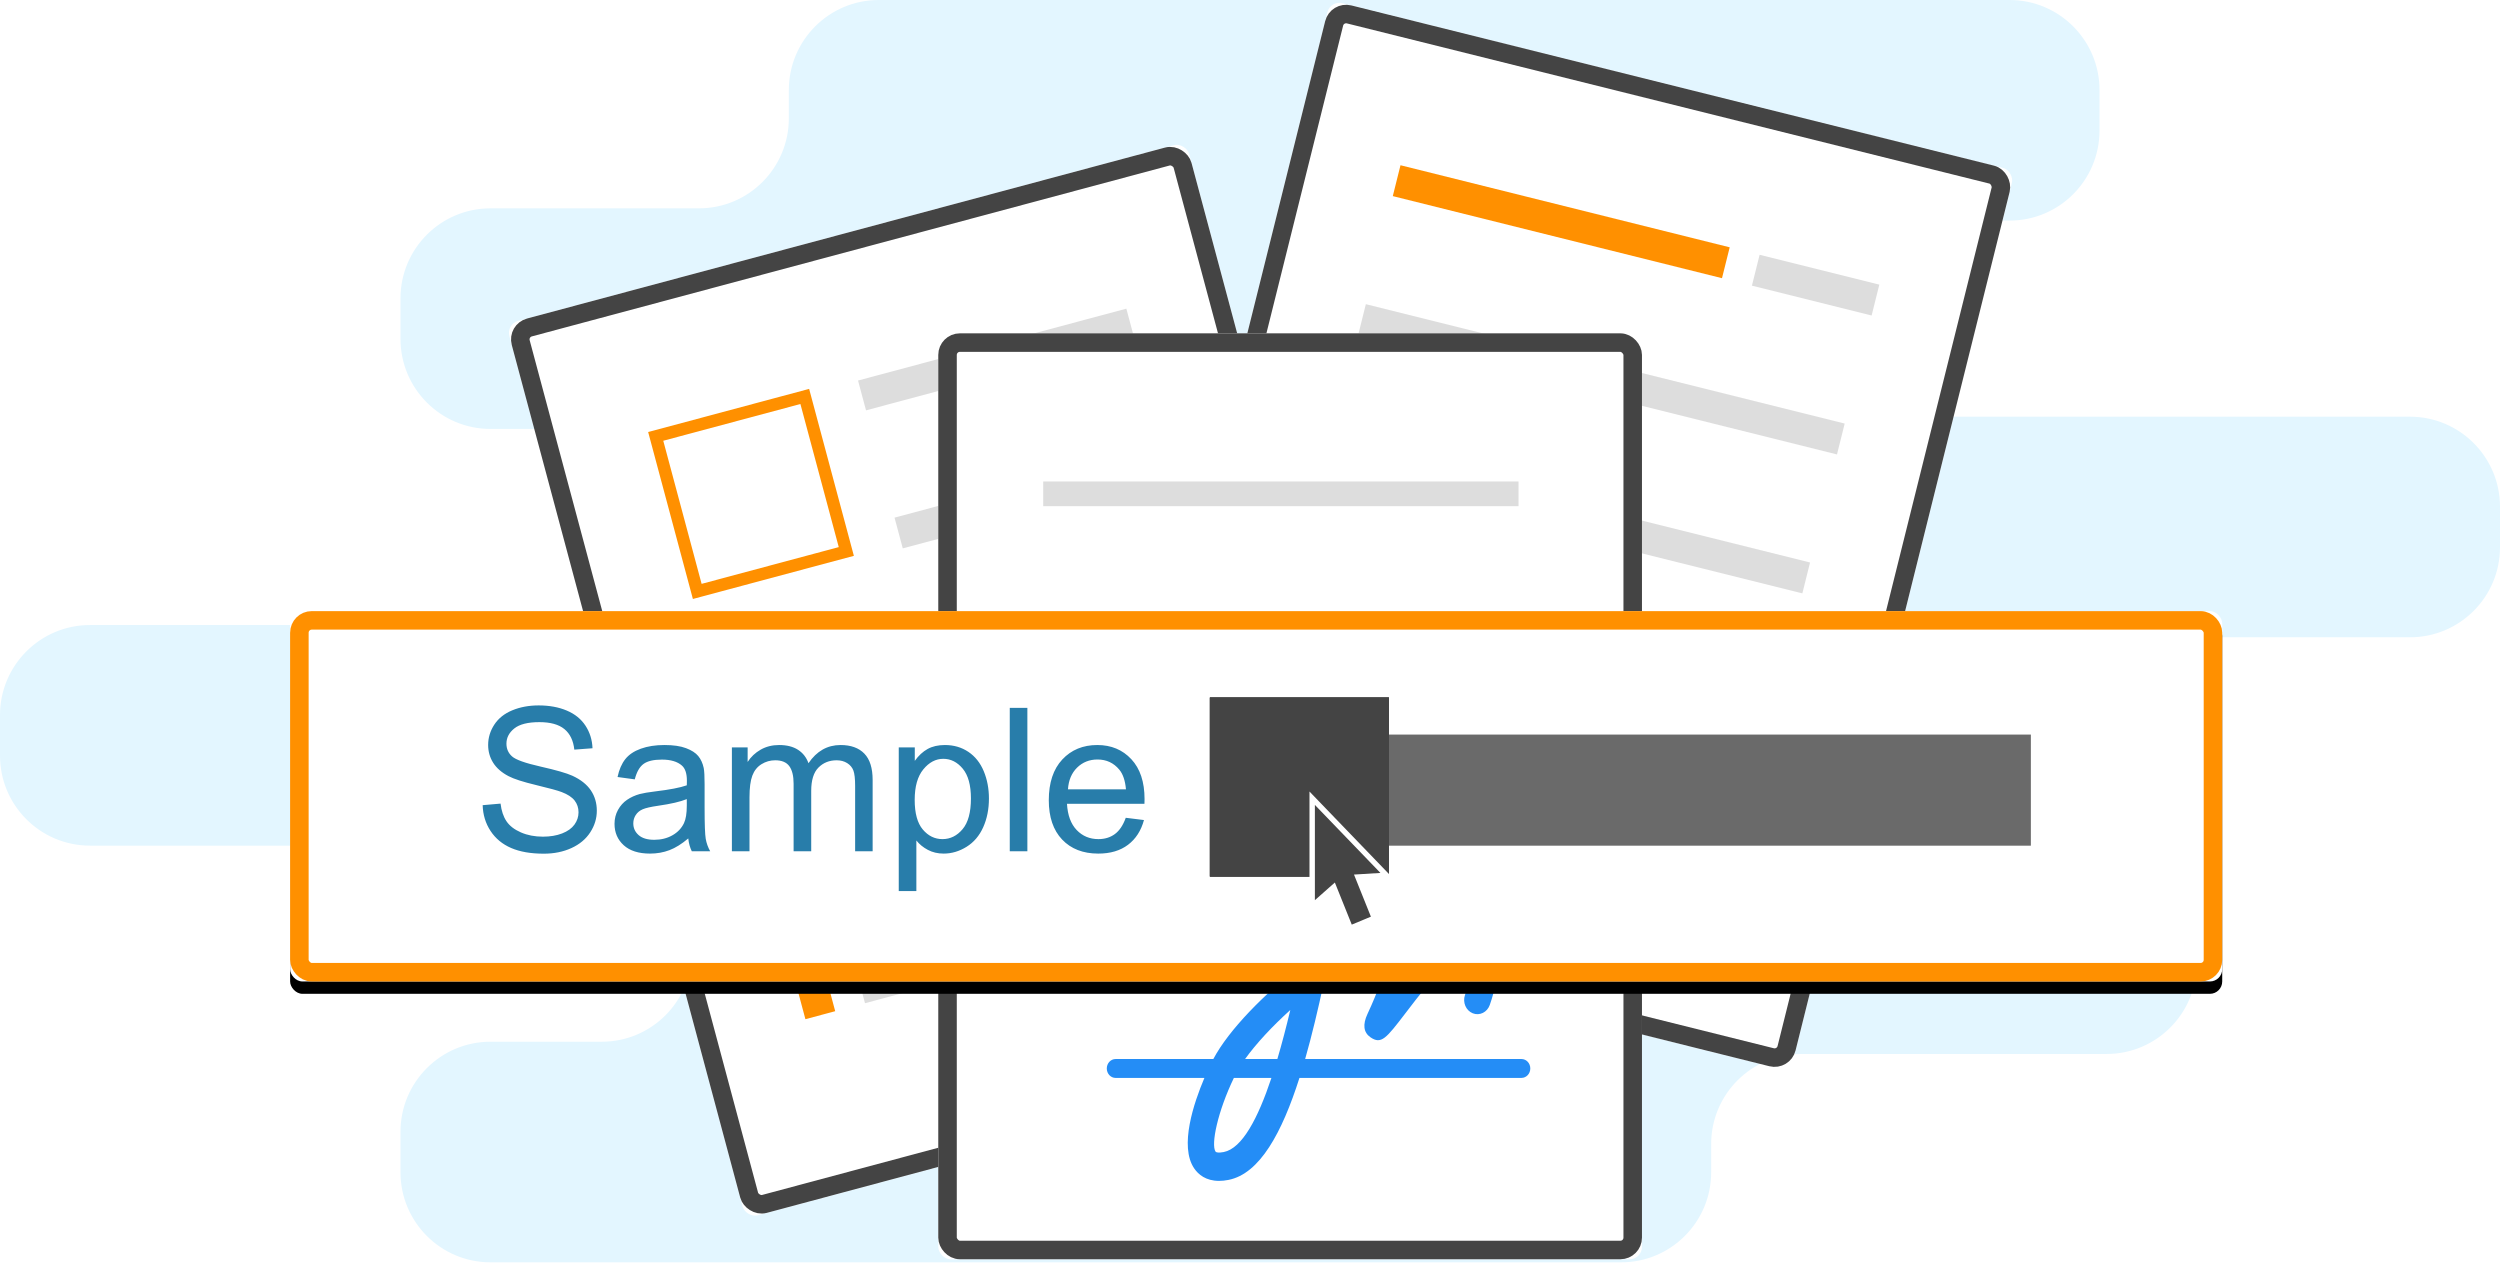 <?xml version="1.0" encoding="UTF-8"?>
<svg width="405px" height="205px" viewBox="0 0 405 205" version="1.1" xmlns="http://www.w3.org/2000/svg" xmlns:xlink="http://www.w3.org/1999/xlink">
    <!-- Generator: Sketch 44.1 (41455) - http://www.bohemiancoding.com/sketch -->
    <title>Group 13 Copy</title>
    <desc>Created with Sketch.</desc>
    <defs>
        <rect id="path-1" x="0.808" y="0.826" width="114" height="150" rx="2"></rect>
        <rect id="path-2" x="-1.77635684e-13" y="1.0658141e-13" width="114.281" height="150.365" rx="2"></rect>
        <rect id="path-3" x="0.145" y="0.576" width="114" height="150" rx="2"></rect>
        <rect id="path-4" x="0.417" y="0.332" width="313" height="60" rx="2"></rect>
        <filter x="-2.2%" y="-8.3%" width="104.5%" height="123.3%" filterUnits="objectBoundingBox" id="filter-5">
            <feOffset dx="0" dy="2" in="SourceAlpha" result="shadowOffsetOuter1"></feOffset>
            <feGaussianBlur stdDeviation="2" in="shadowOffsetOuter1" result="shadowBlurOuter1"></feGaussianBlur>
            <feComposite in="shadowBlurOuter1" in2="SourceAlpha" operator="out" result="shadowBlurOuter1"></feComposite>
            <feColorMatrix values="0 0 0 0 0.713   0 0 0 0 0.403   0 0 0 0 0  0 0 0 0.296 0" type="matrix" in="shadowBlurOuter1"></feColorMatrix>
        </filter>
        <rect id="path-6" x="0.967" y="0.226" width="29" height="29"></rect>
        <filter x="0.0%" y="0.0%" width="100.0%" height="100.0%" filterUnits="objectBoundingBox" id="filter-7">
            <feOffset dx="0" dy="0" in="SourceAlpha" result="shadowOffsetOuter1"></feOffset>
            <feComposite in="shadowOffsetOuter1" in2="SourceAlpha" operator="out" result="shadowOffsetOuter1"></feComposite>
            <feColorMatrix values="0 0 0 0 0   0 0 0 0 0   0 0 0 0 0  0 0 0 0.297 0" type="matrix" in="shadowOffsetOuter1"></feColorMatrix>
        </filter>
    </defs>
    <g id="Page-1" stroke="none" stroke-width="1" fill="none" fill-rule="evenodd">
        <g id="Group-13-Copy">
            <path d="M292.937,151.574 C292.937,143.521 299.467,136.993 307.515,136.993 L390.422,136.993 C398.473,136.993 405,130.459 405,122.405 L405,115.843 C405,107.786 398.463,101.255 390.423,101.255 L309.48,101.255 C301.429,101.255 294.903,94.731 294.903,86.674 L294.903,84.071 C294.903,76.017 301.43,69.489 309.49,69.489 L325.534,69.489 C333.59,69.489 340.121,62.955 340.121,54.902 L340.121,48.339 C340.121,40.283 333.596,33.752 325.55,33.752 L291.78,33.752 C283.733,33.752 277.209,27.224 277.209,19.169 L277.209,14.583 C277.209,6.529 270.68,0 262.635,0 L79.452,0 C71.403,0 64.879,6.534 64.879,14.587 L64.879,21.15 C64.879,29.206 71.405,35.737 79.459,35.737 L99.449,35.737 C107.501,35.737 114.029,42.268 114.029,46.937 L114.029,46.937 L114.029,52.927 C114.029,60.978 107.51,67.504 99.442,67.504 L14.587,67.504 C6.531,67.504 0,74.038 0,82.091 L0,88.654 C0,96.71 6.537,103.241 14.577,103.241 L95.52,103.241 C103.571,103.241 110.097,109.765 110.097,117.822 L110.097,120.426 C110.097,128.479 103.575,135.007 95.518,135.007 L63.729,135.007 C55.678,135.007 49.15,141.541 49.15,149.595 L49.15,156.157 C49.15,164.214 55.686,170.745 63.735,170.745 L113.207,170.745 C121.262,170.745 127.791,177.272 127.791,185.328 L127.791,189.913 C127.791,197.967 134.32,204.496 142.365,204.496 L325.548,204.496 C333.597,204.496 340.121,197.962 340.121,189.909 L340.121,183.346 C340.121,175.29 333.585,168.759 325.547,168.759 L307.511,168.759 C299.462,168.759 292.937,162.235 292.937,154.178 L292.937,151.574 Z" id="Combined-Shape-Copy-2" fill="#E3F6FF" transform="translate(202.5, 102.248) scale(-1, 1) translate(-202.5, -102.248) "></path>
            <g id="Group-Copy-4" transform="translate(80.916, 0)">
                <g id="2" transform="translate(75.172, 109.962) rotate(-15) translate(-75.172, -109.962) translate(17.672, 34.462)">
                    <g id="Rectangle-888">
                        <use fill="#FFFFFF" fill-rule="evenodd" xlink:href="#path-1"></use>
                        <rect stroke="#444444" stroke-width="3" x="2.308" y="2.326" width="111" height="147" rx="2"></rect>
                    </g>
                    <rect id="Rectangle-109" stroke="#FF9000" stroke-width="2" x="19.499" y="24.666" width="25" height="26"></rect>
                    <rect id="Rectangle-109" fill="#DDDDDD" x="53.464" y="47.393" width="44.97" height="5.155"></rect>
                    <rect id="Rectangle-109" fill="#DDDDDD" x="53.5" y="24.409" width="45" height="5"></rect>
                    <polygon id="Rectangle-109" fill="#DDDDDD" points="18.488 70.589 98.434 70.589 98.434 75.744 18.488 75.744"></polygon>
                    <polygon id="Rectangle-109" fill="#DDDDDD" points="60.959 93.785 98.434 93.785 98.434 98.94 60.959 98.94"></polygon>
                    <polygon id="Rectangle-109" fill="#FF9000" points="18.488 116.982 23.485 116.982 23.485 122.137 18.488 122.137"></polygon>
                    <polygon id="Rectangle-109" fill="#DDDDDD" points="28.481 116.982 98.434 116.982 98.434 122.137 28.481 122.137"></polygon>
                    <polygon id="Rectangle-109" fill="#FF9000" points="18.488 93.785 55.963 93.785 55.963 98.94 18.488 98.94"></polygon>
                </g>
                <g id="3" transform="translate(172.134, 87.199) rotate(14) translate(-172.134, -87.199) translate(114.634, 11.699)">
                    <g id="Rectangle-888">
                        <use fill="#FFFFFF" fill-rule="evenodd" xlink:href="#path-2"></use>
                        <rect stroke="#444444" stroke-width="3" x="1.5" y="1.5" width="111.281" height="147.365" rx="2"></rect>
                    </g>
                    <rect id="Rectangle-109" fill="#DDDDDD" x="17.488" y="46.393" width="79.946" height="5.155"></rect>
                    <rect id="Rectangle-109" fill="#FF9000" x="17.488" y="23.196" width="54.963" height="5.155"></rect>
                    <rect id="Rectangle-109" fill="#DDDDDD" x="77.447" y="23.196" width="19.986" height="5.155"></rect>
                    <polygon id="Rectangle-109" fill="#DDDDDD" points="17.488 69.589 97.434 69.589 97.434 74.744 17.488 74.744"></polygon>
                    <polygon id="Rectangle-109" fill="#DDDDDD" points="17.488 115.982 54.963 115.982 54.963 121.137 17.488 121.137"></polygon>
                    <polygon id="Rectangle-109" fill="#DDDDDD" points="17.488 92.785 54.963 92.785 54.963 97.94 17.488 97.94"></polygon>
                    <path d="M60.688,93.514 L60.688,120.408 L96.705,120.408 L96.705,93.514 L60.688,93.514 Z" id="Rectangle-109" stroke="#FF9000" stroke-width="1.458"></path>
                </g>
                <g id="1" transform="translate(70.939, 53.424)">
                    <g id="Rectangle-888">
                        <use fill="#FFFFFF" fill-rule="evenodd" xlink:href="#path-3"></use>
                        <rect stroke="#444444" stroke-width="3" x="1.645" y="2.076" width="111" height="147" rx="2"></rect>
                    </g>
                    <polygon id="Rectangle-109" fill="#DDDDDD" points="17.145 24.576 94.145 24.576 94.145 28.576 17.145 28.576"></polygon>
                    <rect id="Rectangle-109" fill="#DDDDDD" x="16.716" y="47.982" width="77.311" height="4.271"></rect>
                    <rect id="Rectangle-109" fill="#DDDDDD" x="16.716" y="71.473" width="31.342" height="4.271"></rect>
                    <path d="M94.625,118.138 L59.579,118.138 C60.686,114.255 61.681,110.06 62.601,105.77 C65.06,103.975 67.475,102.506 69.545,101.627 C71.252,100.904 72.112,100.849 72.438,100.849 C72.541,100.849 72.59,100.858 72.595,100.846 C72.658,101.017 73.284,103.115 69.679,110.832 C68.873,112.562 69.033,113.833 70.157,114.614 C71.909,115.829 72.727,114.767 75.769,110.792 C77.827,108.103 81.269,103.599 82.975,102.362 C84.791,101.051 85.837,101.002 86.06,101.198 C86.475,101.544 86.898,103.684 85.471,107.769 C85.057,108.961 85.623,110.281 86.729,110.728 C87.847,111.175 89.073,110.562 89.488,109.38 C91.395,103.911 91.111,99.612 88.713,97.588 C87.538,96.599 84.925,95.404 80.574,98.555 C79.548,99.299 78.327,100.57 76.961,102.181 C77.081,100.267 76.68,98.819 75.771,97.759 C73.439,95.031 69.316,96.779 67.967,97.355 C66.741,97.875 65.363,98.61 63.896,99.514 C64.231,97.854 64.556,96.2 64.882,94.562 C65.011,93.91 65.137,93.264 65.265,92.621 C68.81,90.627 71.823,88.37 73.313,86.239 C79.468,77.45 78.759,72.649 77.79,70.573 C76.932,68.735 75.254,67.639 73.301,67.639 C70.314,67.639 67.344,70.025 65.551,73.865 C64.148,76.872 62.881,82.607 61.503,89.482 C56.46,92.033 50.577,94.032 47.455,94.032 C46.272,94.032 45.311,95.061 45.311,96.329 C45.311,97.597 46.272,98.626 47.455,98.626 C50.623,98.626 55.591,97.177 60.397,95.052 C59.894,97.594 59.351,100.319 58.762,103.097 C53.024,107.528 47.218,113.392 44.705,118.138 L28.873,118.138 C28.084,118.138 27.444,118.824 27.444,119.669 C27.444,120.514 28.084,121.2 28.873,121.2 L43.259,121.2 C41.538,125.249 39.168,132.276 41.601,135.853 C42.267,136.833 43.485,137.88 45.632,137.88 C46.097,137.88 46.606,137.831 47.161,137.721 C52.23,136.723 55.823,130.084 58.656,121.197 L94.625,121.197 C95.414,121.197 96.054,120.511 96.054,119.666 C96.054,118.821 95.414,118.138 94.625,118.138 L94.625,118.138 Z M69.385,75.919 C70.566,73.39 72.244,72.235 73.299,72.235 C73.73,72.235 73.859,72.428 73.953,72.631 C74.479,73.754 74.211,77.303 69.879,83.486 C69.199,84.46 68.004,85.513 66.492,86.564 C67.487,81.848 68.45,77.925 69.385,75.919 L69.385,75.919 Z M57.175,110.195 C56.521,112.935 55.823,115.618 55.077,118.138 L49.848,118.138 C51.632,115.646 54.259,112.828 57.175,110.195 L57.175,110.195 Z M46.386,133.207 C45.554,133.373 45.143,133.259 45.068,133.149 C44.282,131.992 45.423,126.602 48.033,121.2 L54.116,121.2 C51.932,127.75 49.376,132.619 46.386,133.207 L46.386,133.207 Z" id="Shape" fill="#248DF6"></path>
                </g>
            </g>
            <g id="Group-15" transform="translate(46.583, 98.668)">
                <g id="Rectangle-537-Copy-11">
                    <use fill="black" fill-opacity="1" filter="url(#filter-5)" xlink:href="#path-4"></use>
                    <use fill="#FFFFFF" fill-rule="evenodd" xlink:href="#path-4"></use>
                    <rect stroke="#FF9000" stroke-width="3" x="1.917" y="1.832" width="310" height="57" rx="2"></rect>
                </g>
                <g id="Group-8-Copy" transform="translate(31.236, 13.467)">
                    <path d="M0.374,18.303 L3.273,18.05 C3.411,19.212 3.73,20.165 4.232,20.91 C4.734,21.655 5.513,22.257 6.569,22.716 C7.625,23.176 8.814,23.405 10.134,23.405 C11.307,23.405 12.342,23.231 13.24,22.883 C14.138,22.534 14.806,22.056 15.244,21.449 C15.683,20.841 15.902,20.178 15.902,19.46 C15.902,18.731 15.69,18.095 15.268,17.551 C14.845,17.007 14.148,16.55 13.176,16.18 C12.553,15.937 11.175,15.56 9.041,15.047 C6.907,14.535 5.412,14.052 4.557,13.598 C3.447,13.017 2.621,12.296 2.077,11.435 C1.533,10.574 1.261,9.61 1.261,8.543 C1.261,7.371 1.594,6.275 2.259,5.255 C2.925,4.236 3.896,3.462 5.175,2.934 C6.453,2.406 7.874,2.142 9.437,2.142 C11.159,2.142 12.677,2.419 13.992,2.974 C15.308,3.528 16.319,4.344 17.027,5.422 C17.735,6.499 18.115,7.719 18.168,9.082 L15.22,9.304 C15.062,7.835 14.526,6.726 13.612,5.976 C12.698,5.226 11.349,4.851 9.564,4.851 C7.705,4.851 6.35,5.192 5.499,5.873 C4.649,6.555 4.224,7.376 4.224,8.337 C4.224,9.172 4.525,9.858 5.127,10.397 C5.719,10.936 7.264,11.488 9.762,12.053 C12.26,12.618 13.974,13.112 14.904,13.534 C16.256,14.157 17.254,14.947 17.898,15.903 C18.543,16.859 18.865,17.96 18.865,19.207 C18.865,20.442 18.511,21.607 17.803,22.7 C17.095,23.794 16.079,24.644 14.753,25.251 C13.427,25.859 11.935,26.162 10.277,26.162 C8.175,26.162 6.413,25.856 4.992,25.243 C3.572,24.631 2.457,23.709 1.649,22.479 C0.841,21.248 0.416,19.856 0.374,18.303 L0.374,18.303 Z M33.68,23.691 C32.624,24.588 31.607,25.222 30.63,25.592 C29.653,25.962 28.604,26.147 27.485,26.147 C25.636,26.147 24.215,25.695 23.222,24.792 C22.229,23.889 21.733,22.735 21.733,21.33 C21.733,20.506 21.92,19.753 22.295,19.072 C22.67,18.391 23.161,17.844 23.769,17.432 C24.376,17.02 25.06,16.708 25.821,16.497 C26.381,16.349 27.226,16.207 28.356,16.069 C30.659,15.795 32.354,15.467 33.442,15.087 C33.453,14.696 33.458,14.448 33.458,14.342 C33.458,13.18 33.189,12.362 32.65,11.886 C31.921,11.242 30.838,10.92 29.402,10.92 C28.06,10.92 27.07,11.155 26.431,11.625 C25.792,12.095 25.319,12.927 25.013,14.121 L22.224,13.74 C22.477,12.547 22.895,11.583 23.476,10.849 C24.057,10.114 24.897,9.549 25.995,9.153 C27.094,8.757 28.367,8.559 29.814,8.559 C31.25,8.559 32.418,8.728 33.316,9.066 C34.213,9.404 34.874,9.829 35.296,10.342 C35.719,10.854 36.015,11.501 36.184,12.283 C36.279,12.768 36.326,13.645 36.326,14.913 L36.326,18.715 C36.326,21.367 36.387,23.044 36.508,23.746 C36.63,24.449 36.87,25.122 37.229,25.766 L34.25,25.766 C33.955,25.175 33.765,24.483 33.68,23.691 L33.68,23.691 Z M33.442,17.321 C32.407,17.744 30.854,18.103 28.784,18.399 C27.611,18.568 26.782,18.758 26.296,18.969 C25.81,19.18 25.435,19.489 25.171,19.896 C24.907,20.303 24.775,20.754 24.775,21.251 C24.775,22.011 25.063,22.645 25.639,23.152 C26.214,23.659 27.057,23.912 28.166,23.912 C29.264,23.912 30.242,23.672 31.097,23.192 C31.953,22.711 32.581,22.053 32.983,21.219 C33.289,20.575 33.442,19.624 33.442,18.367 L33.442,17.321 Z M40.747,25.766 L40.747,8.939 L43.298,8.939 L43.298,11.3 C43.826,10.476 44.529,9.813 45.405,9.312 C46.282,8.81 47.28,8.559 48.4,8.559 C49.647,8.559 50.669,8.818 51.466,9.335 C52.264,9.853 52.826,10.577 53.154,11.506 C54.485,9.541 56.217,8.559 58.351,8.559 C60.02,8.559 61.303,9.021 62.201,9.945 C63.099,10.87 63.548,12.293 63.548,14.216 L63.548,25.766 L60.712,25.766 L60.712,15.166 C60.712,14.025 60.619,13.204 60.435,12.702 C60.25,12.201 59.914,11.797 59.428,11.49 C58.942,11.184 58.372,11.031 57.717,11.031 C56.534,11.031 55.552,11.424 54.77,12.211 C53.988,12.998 53.597,14.258 53.597,15.99 L53.597,25.766 L50.745,25.766 L50.745,14.834 C50.745,13.566 50.513,12.615 50.048,11.981 C49.583,11.348 48.823,11.031 47.766,11.031 C46.964,11.031 46.221,11.242 45.54,11.665 C44.859,12.087 44.365,12.705 44.059,13.518 C43.752,14.332 43.599,15.504 43.599,17.036 L43.599,25.766 L40.747,25.766 Z M67.779,32.215 L67.779,8.939 L70.377,8.939 L70.377,11.126 C70.99,10.27 71.682,9.629 72.453,9.201 C73.224,8.773 74.159,8.559 75.258,8.559 C76.694,8.559 77.962,8.929 79.06,9.668 C80.159,10.408 80.988,11.451 81.548,12.797 C82.108,14.144 82.388,15.62 82.388,17.226 C82.388,18.948 82.079,20.498 81.461,21.876 C80.843,23.255 79.945,24.311 78.767,25.045 C77.59,25.779 76.351,26.147 75.052,26.147 C74.101,26.147 73.248,25.946 72.493,25.544 C71.737,25.143 71.117,24.636 70.631,24.023 L70.631,32.215 L67.779,32.215 Z M70.361,17.448 C70.361,19.613 70.8,21.214 71.677,22.249 C72.553,23.284 73.615,23.802 74.862,23.802 C76.129,23.802 77.215,23.265 78.118,22.193 C79.021,21.121 79.472,19.46 79.472,17.21 C79.472,15.066 79.031,13.46 78.149,12.393 C77.267,11.327 76.214,10.793 74.988,10.793 C73.773,10.793 72.699,11.361 71.764,12.496 C70.829,13.632 70.361,15.282 70.361,17.448 L70.361,17.448 Z M85.763,25.766 L85.763,2.538 L88.615,2.538 L88.615,25.766 L85.763,25.766 Z M104.555,20.347 L107.503,20.712 C107.038,22.434 106.177,23.77 104.92,24.721 C103.663,25.671 102.057,26.147 100.103,26.147 C97.642,26.147 95.69,25.389 94.248,23.873 C92.806,22.357 92.085,20.231 92.085,17.495 C92.085,14.664 92.814,12.467 94.272,10.904 C95.73,9.341 97.62,8.559 99.944,8.559 C102.194,8.559 104.032,9.325 105.458,10.857 C106.885,12.388 107.598,14.543 107.598,17.321 C107.598,17.49 107.592,17.744 107.582,18.082 L95.032,18.082 C95.138,19.93 95.661,21.346 96.601,22.328 C97.541,23.31 98.714,23.802 100.119,23.802 C101.164,23.802 102.057,23.527 102.796,22.978 C103.536,22.428 104.122,21.552 104.555,20.347 L104.555,20.347 Z M95.191,15.737 L104.587,15.737 C104.46,14.321 104.101,13.26 103.51,12.552 C102.601,11.453 101.423,10.904 99.976,10.904 C98.666,10.904 97.565,11.342 96.672,12.219 C95.78,13.096 95.286,14.268 95.191,15.737 L95.191,15.737 Z" id="Sample-Document" fill="#287DAA"></path>
                    <polygon id="Rectangle-2" fill="#444444" opacity="0.796" points="120.181 6.865 251.181 6.865 251.181 24.865 120.181 24.865"></polygon>
                    <g id="Group-5" transform="translate(137.805, 12.548)">
                        <g id="mouse-arrow" transform="translate(0.876, 0.036)">
                            <g id="Capa_1"></g>
                        </g>
                    </g>
                    <g id="Group-12" transform="translate(117.214, 0.638)">
                        <g id="Rectangle">
                            <use fill="black" fill-opacity="1" filter="url(#filter-7)" xlink:href="#path-6"></use>
                            <use fill="#444444" fill-rule="evenodd" xlink:href="#path-6"></use>
                            <rect stroke="#444444" stroke-width="1.2" x="1.567" y="0.826" width="27.8" height="27.8"></rect>
                        </g>
                        <polygon id="Shape" stroke="#FFFFFF" stroke-width="0.875" fill="#444444" points="29.57 29.02 17.541 16.54 17.541 34.027 21.039 30.934 23.712 37.591 27.619 35.965 24.946 29.307"></polygon>
                    </g>
                </g>
            </g>
        </g>
    </g>
</svg>